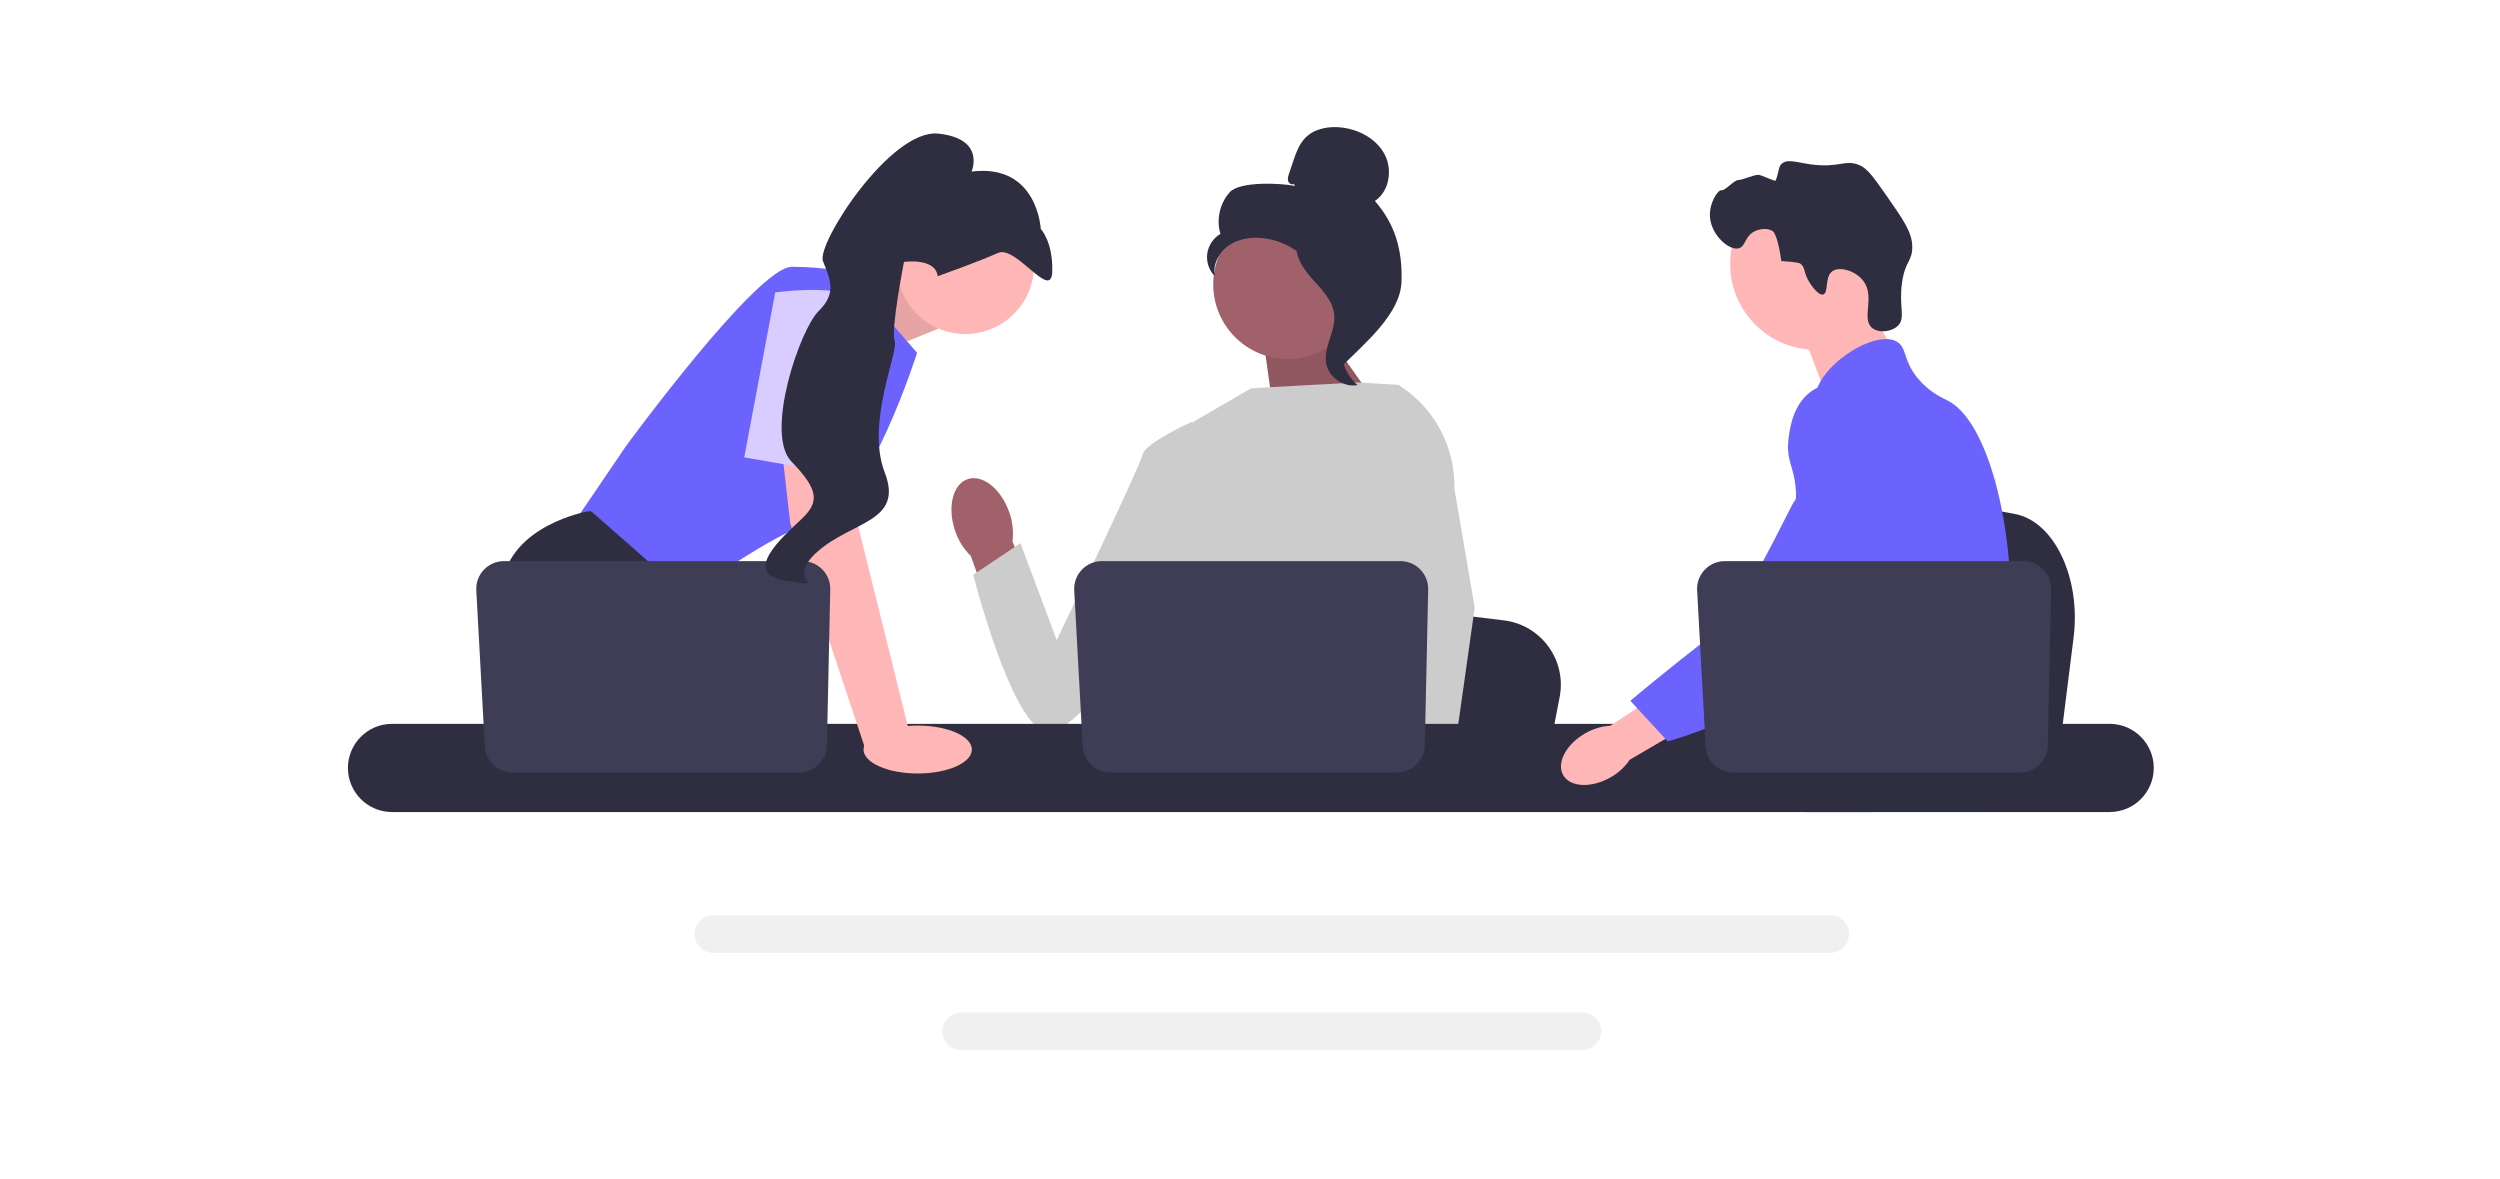 <svg width="1200" height="566" viewBox="0 0 1200 566" fill="none" xmlns="http://www.w3.org/2000/svg">
<g clip-path="url(#clip0_4257_54980)">
<path d="M995.335 305.952L992.62 327.574L985.881 381.278H850.498C851.555 369.241 853.001 351.916 854.544 333.213C854.697 331.345 854.856 329.465 855.008 327.574C858.88 280.56 863.117 227.358 863.117 227.358L880.915 230.673L915.447 237.095L929.519 239.71L967.2 246.726C985.987 250.217 998.91 277.419 995.335 305.952Z" fill="#2F2E41"/>
<path d="M892.93 140.358L909.578 169.492L877.58 192.169L863.93 156.358L892.93 140.358Z" fill="#FFB6B6"/>
<path d="M871.736 167.92C894.515 167.92 912.98 149.454 912.98 126.675C912.98 103.897 894.515 85.431 871.736 85.431C848.958 85.431 830.492 103.897 830.492 126.675C830.492 149.454 848.958 167.92 871.736 167.92Z" fill="#FFB6B6"/>
<path d="M868.774 135.896C865.499 130.912 866.784 128.305 864.042 126.473C864.042 126.473 862.939 125.736 855.043 125.316C853.275 112.592 851.068 111.049 851.068 111.049C848.525 109.27 844.75 109.848 842.402 110.936C837.436 113.236 838.011 118.205 834.667 119.156C830.048 120.47 821.643 113.065 820.815 104.587C820.14 97.672 824.595 90.956 826.362 91.311C828.114 91.663 832.309 86.308 834.574 86.391C836.121 86.447 842.441 83.7 844.141 83.915C845.997 84.15 852.119 87.344 852.374 86.614C854.147 81.542 853.626 80.135 855.13 78.684C857.796 76.113 862.156 77.903 868.996 78.865C883.071 80.843 885.527 76.202 892.74 79.347C896.383 80.936 899.432 85.222 905.381 93.727C913.7 105.622 917.86 111.57 917.887 118.506C917.914 125.581 914.488 125.132 912.983 135.605C911.308 147.263 914.867 152.594 910.979 156.381C907.974 159.309 901.866 160.004 898.657 157.434C893.163 153.036 900.353 142.422 894.273 134.668C890.541 129.908 883.035 127.79 879.597 130.143C875.709 132.803 877.851 140.612 875.117 141.353C872.776 141.987 869.344 136.764 868.774 135.896Z" fill="#2F2E41"/>
<path d="M964.851 298.338C963.7 318.008 959.131 324.218 957.531 347.448C957.181 352.548 956.971 358.468 956.971 365.528C956.971 367.327 956.981 369.068 956.981 370.768C956.981 374.387 956.911 377.808 956.49 381.278C956.171 384.048 955.621 386.838 954.711 389.778H865.881C865.871 389.758 865.871 389.738 865.861 389.718C865.341 387.458 865.011 385.298 864.761 383.228C864.681 382.568 864.611 381.918 864.551 381.278C864.471 380.528 864.401 379.788 864.331 379.058C864.061 376.148 863.791 373.398 863.151 370.768C862.291 367.137 860.731 363.718 857.53 360.418C856.221 359.068 854.911 358.018 853.631 357.098C853.381 356.927 853.141 356.758 852.891 356.588C849.351 354.157 846.001 352.407 843.101 347.448C843.051 347.378 843.011 347.298 842.971 347.228C842.471 346.358 841.171 344.077 840.231 341.038C839.24 337.878 838.641 333.907 839.721 329.848C842.291 320.228 851.811 319.268 859.591 309.548C860.431 308.498 861.261 307.338 862.051 306.048C865.571 300.327 866.521 295.288 867.641 289.298C867.821 288.327 867.981 287.367 868.111 286.438C868.211 285.738 868.301 285.048 868.371 284.367C868.99 278.657 868.691 273.738 867.961 269.338C865.581 254.927 858.561 246.008 863.521 233.077C865.081 229.018 867.291 225.968 869.521 223.358C874.24 217.827 879.091 214.238 878.251 207.098C877.401 199.898 871.941 198.907 871.331 192.617C871.021 189.438 872.061 186.088 874.011 182.798V182.788C880.251 172.198 895.831 162.448 905.731 162.758C907.561 162.808 909.181 163.218 910.531 164.008C915.421 166.887 913.381 173.177 920.871 181.998C926.441 188.548 932.74 191.168 935.131 192.407C944.601 197.348 952.301 211.918 957.531 230.548C957.571 230.688 957.611 230.827 957.651 230.978C960.881 242.648 963.161 255.898 964.291 269.338C964.771 275.028 965.051 280.748 965.111 286.407C965.161 290.927 965.061 294.848 964.851 298.338Z" fill="#6C63FF"/>
<path d="M898.33 365.728L896.52 370.768L895.38 373.927L892.739 381.278L889.68 389.778H870.01L873.31 381.278L874.84 377.318L877.38 370.768L881.64 359.768L898.33 365.728Z" fill="#FFB6B6"/>
<path d="M957.84 228.827C957.79 229.478 957.72 230.197 957.649 230.978C956.87 238.918 955.029 253.128 952.34 269.338C950.92 277.887 949.26 286.998 947.39 296.048C943.37 315.577 938.37 334.808 932.72 347.447C931.71 349.728 930.67 351.788 929.609 353.608C928.8 354.998 927.949 356.367 927.06 357.717C924.18 362.148 920.949 366.348 917.6 370.268C917.47 370.438 917.319 370.598 917.17 370.768C916.63 371.407 916.069 372.038 915.51 372.668C912.77 375.758 909.97 378.637 907.26 381.278C903.96 384.498 900.779 387.348 897.93 389.778H865.989L865.859 389.717L861.26 387.677C861.26 387.677 862.569 386.137 864.76 383.228C865.21 382.637 865.689 381.987 866.21 381.278C866.85 380.407 867.54 379.447 868.279 378.407C869.819 376.228 871.569 373.668 873.449 370.768C877.09 365.157 881.239 358.257 885.43 350.268C885.91 349.338 886.399 348.398 886.89 347.447C886.899 347.418 886.92 347.387 886.93 347.358C887.76 345.737 888.58 344.068 889.399 342.367C896.35 327.907 898.34 315.907 898.91 312.018C899.71 306.518 900.819 298.827 900.52 290.367C900.319 284.788 899.51 278.887 897.58 273.028V273.018C897.18 271.788 896.729 270.558 896.22 269.338C895.31 267.148 894.229 264.987 892.949 262.858C887.3 253.478 882.71 253.088 879.06 242.867C877.979 239.838 875.529 232.998 876.279 225.778V225.768C876.37 224.878 876.52 223.978 876.72 223.077V223.068C876.77 222.818 876.84 222.558 876.91 222.308C877.479 220.098 878.42 217.907 879.85 215.827C882.64 211.788 886.449 209.387 889.859 207.958L889.87 207.947C893.81 206.308 897.21 205.958 897.87 205.898C912.479 204.598 923.81 216.878 930 223.588C932.39 226.177 934.58 228.348 936.58 230.117C952.149 244.018 956.42 235.137 957.529 230.548C957.699 229.838 957.79 229.228 957.84 228.827Z" fill="#6C63FF"/>
<path d="M957.89 228.308C957.89 228.358 957.88 228.528 957.84 228.808C957.859 228.657 957.87 228.508 957.88 228.367C957.88 228.338 957.88 228.318 957.89 228.308Z" fill="#6C63FF"/>
<path d="M878.471 439.318H342.421C337.44 439.318 333.381 443.367 333.381 448.348C333.381 453.338 337.44 457.387 342.421 457.387H878.471C883.45 457.387 887.501 453.338 887.501 448.348C887.501 443.367 883.45 439.318 878.471 439.318Z" fill="#F0F0F0"/>
<path d="M759.51 485.998H461.37C456.39 485.998 452.34 490.048 452.34 495.028C452.34 500.008 456.39 504.068 461.37 504.068H759.51C764.49 504.068 768.55 500.008 768.55 495.028C768.55 490.048 764.49 485.998 759.51 485.998Z" fill="#F0F0F0"/>
<path d="M402.07 142.275L435.854 128.057L450.344 157.762L414.843 172.253L402.07 142.275Z" fill="#FFB6B6"/>
<path opacity="0.1" d="M402.07 142.275L435.854 128.057L450.344 157.762L414.843 172.253L402.07 142.275Z" fill="black"/>
<path d="M406.873 130.955L440.201 169.355C440.201 169.355 417.016 242.532 393.831 249.052C370.647 255.573 327.9 287.452 327.9 287.452L274.285 252.675L300.368 214.275C300.368 214.275 363.402 128.057 380.066 128.057C396.73 128.057 406.873 130.955 406.873 130.955Z" fill="#6C63FF"/>
<path d="M361.842 381.278H284.26L279.355 374.721L259.329 347.95L254.721 341.791C254.721 341.791 237.333 309.912 240.955 280.931C244.578 251.951 282.253 245.43 282.253 245.43H283.804L329.927 285.96L327.174 323.678L341.78 347.95L361.842 381.278Z" fill="#2F2E41"/>
<path d="M300.149 381.278H279.355V350.486L300.149 381.278Z" fill="#2F2E41"/>
<path d="M748.643 334.532L746.057 347.95L739.638 381.278H610.68C611.687 373.808 613.063 363.056 614.534 351.449C614.679 350.29 614.831 349.124 614.976 347.95C618.664 318.773 622.699 285.757 622.699 285.757L639.653 287.814L672.547 291.799L685.95 293.422L721.843 297.777C739.739 299.943 752.049 316.824 748.643 334.532Z" fill="#2F2E41"/>
<path d="M931.145 381.278H861.199C862.264 380.025 862.866 379.3 862.866 379.3L883.833 375.837L927.037 368.707C927.037 368.707 929.007 373.801 931.145 381.278Z" fill="#2F2E41"/>
<path d="M634.456 156.766L664.874 199.784L611.815 201.369L606.119 160.942L634.456 156.766Z" fill="#A0616A"/>
<path opacity="0.1" d="M634.456 156.766L664.874 199.784L611.815 201.369L606.119 160.942L634.456 156.766Z" fill="black"/>
<path d="M484.445 245.896C480.542 234.637 471.569 227.525 464.404 230.01C457.239 232.495 454.596 243.635 458.502 254.898C460.001 259.418 462.56 263.514 465.966 266.842L483.106 314.339L505.223 305.821L485.978 259.902C486.593 255.178 486.067 250.375 484.445 245.896Z" fill="#A0616A"/>
<path d="M690.347 223.977L690.306 267.817L686.227 284.011L677.837 317.317L671.729 347.95L667.179 370.772L665.556 378.923C664.331 379.742 663.114 380.524 661.897 381.278H555.921C549.9 377.663 546.531 374.851 546.531 374.851C546.531 374.851 548.198 373.286 550.103 370.772C553.32 366.527 557.211 359.571 554.827 352.927C554.327 351.536 554.197 349.841 554.349 347.95C555.32 335.474 568.405 314.375 568.405 314.375L565.695 283.061L564.507 269.339L572.884 202.429L600.192 186.555L604.906 186.099L651.442 183.584L670.677 184.693L671.553 184.932L690.347 223.977Z" fill="#CCCCCC"/>
<path d="M692.414 381.278H669.229L668.207 370.772L668.186 370.562L674.75 370.113L691.827 368.947L692.124 375.235L692.356 380.061L692.414 381.278Z" fill="#FFB6B6"/>
<path d="M698.122 234.576L707.861 291.72L699.913 347.95L698.674 356.702L696.486 372.156L695.812 376.909L695.834 377.423L696.001 381.278H668.469L667.454 370.772L667.368 369.83L665.295 348.312L665.259 347.95L660.861 302.319L669.483 269.339L670.121 266.912V266.905L673.872 210.435L670.967 184.773L670.938 184.534C670.996 184.57 671.046 184.606 671.104 184.642C671.257 184.736 671.409 184.831 671.553 184.932C688.478 195.67 698.564 214.507 698.122 234.576Z" fill="#CCCCCC"/>
<path d="M582.748 213.379L572.161 202.428C572.161 202.428 549.496 212.646 548.367 218.314C547.237 223.983 507.22 307.24 507.22 307.24L489.81 260.741L467.148 275.872C467.148 275.872 485.332 348.063 502.338 351.453C519.344 354.842 576.34 266.007 576.34 266.007L582.748 213.379Z" fill="#CCCCCC"/>
<path d="M1012.64 347.448H188.16C176.49 347.448 167 356.948 167 368.617C167 380.287 176.49 389.778 188.16 389.778H1012.64C1024.31 389.778 1033.81 380.288 1033.81 368.617C1033.81 356.947 1024.31 347.448 1012.64 347.448Z" fill="#2F2E41"/>
<path d="M685.523 282.94L683.92 357.742C683.765 364.983 677.85 370.772 670.607 370.772H533.005C525.933 370.772 520.095 365.245 519.709 358.184L515.62 283.381C515.203 275.753 521.276 269.339 528.915 269.339H672.21C679.676 269.339 685.683 275.476 685.523 282.94Z" fill="#3F3D56"/>
<path d="M463.385 160.331C481.567 160.331 496.307 145.592 496.307 127.409C496.307 109.227 481.567 94.488 463.385 94.488C445.202 94.488 430.463 109.227 430.463 127.409C430.463 145.592 445.202 160.331 463.385 160.331Z" fill="#FFB6B6"/>
<path d="M408.322 213.551L411.945 252.675L436.578 351.935L415.297 359.394L379.341 251.226L374.375 207.755L408.322 213.551Z" fill="#FFB6B6"/>
<path d="M398.523 282.94L396.92 357.742C396.764 364.983 390.85 370.772 383.607 370.772H246.005C238.933 370.772 233.095 365.245 232.709 358.184L228.62 283.381C228.203 275.753 234.276 269.339 241.915 269.339H385.21C392.676 269.339 398.683 275.476 398.523 282.94Z" fill="#3F3D56"/>
<path d="M440.5 371.278C454.859 371.278 466.5 366.129 466.5 359.778C466.5 353.427 454.859 348.278 440.5 348.278C426.141 348.278 414.5 353.427 414.5 359.778C414.5 366.129 426.141 371.278 440.5 371.278Z" fill="#FFB6B6"/>
<path d="M357.242 219.532L372.095 140.374C372.095 140.374 413.393 134.578 414.842 148.344C416.291 162.11 413.806 229.386 413.806 229.386L357.242 219.532Z" fill="#D9CCFF"/>
<path d="M450.095 132.586C450.095 132.586 470.461 125.318 479.051 121.407C487.642 117.496 504.708 144.773 505.088 130.367C505.468 115.961 499.57 109.92 499.57 109.92C499.57 109.92 498.098 78.405 466.347 82.345C466.347 82.345 473.331 66.578 450.406 64.14C427.482 61.702 391.817 117.061 395.011 125.334C398.205 133.607 402.034 140.447 392.972 149.292C383.91 158.138 366.942 208.062 379.852 221.496C392.763 234.93 393.61 240.759 384.764 249.117C375.918 257.474 355.01 275.647 377.617 278.802C400.224 281.957 375.549 279.6 392.403 264.776C409.256 249.951 433.85 250.556 424.667 226.771C415.484 202.986 431.438 168.902 429.442 163.731C427.446 158.56 433.915 125.726 433.915 125.726C433.915 125.726 448.97 123.514 450.095 132.586Z" fill="#2F2E41"/>
<path d="M618.191 172.337C637.984 172.337 654.029 156.291 654.029 136.499C654.029 116.706 637.984 100.661 618.191 100.661C598.399 100.661 582.354 116.706 582.354 136.499C582.354 156.291 598.399 172.337 618.191 172.337Z" fill="#A0616A"/>
<path d="M621.052 88.317C620.015 88.923 618.626 88.007 618.293 86.853C617.961 85.699 618.348 84.474 618.732 83.337L620.666 77.609C622.037 73.548 623.493 69.344 626.463 66.252C630.946 61.586 638.07 60.399 644.483 61.259C652.719 62.363 660.845 66.823 664.675 74.198C668.504 81.572 666.874 91.862 659.954 96.463C669.816 107.767 673.254 120.364 672.711 135.355C672.168 150.346 655.832 164.143 645.178 174.703C642.799 173.261 640.636 166.502 641.944 164.047C643.253 161.592 641.378 158.747 642.998 156.485C644.619 154.224 645.974 157.825 644.336 155.576C643.303 154.157 647.337 150.893 645.8 150.043C638.369 145.935 635.897 136.672 631.23 129.579C625.6 121.023 615.964 115.228 605.767 114.267C600.15 113.737 594.217 114.697 589.613 117.958C585.009 121.219 582.028 127.046 583.096 132.586C580.33 129.779 578.954 125.664 579.473 121.758C579.992 117.852 582.396 114.24 585.798 112.252C583.729 105.41 585.502 97.541 590.303 92.247C595.105 86.953 614.584 87.854 621.594 89.248L621.052 88.317Z" fill="#2F2E41"/>
<path d="M622.141 114.475C631.425 115.477 638.129 123.52 643.79 130.947C647.053 135.228 650.471 139.956 650.389 145.338C650.306 150.779 646.668 155.447 644.929 160.603C642.087 169.032 644.857 179.061 651.622 184.836C644.938 186.105 637.711 181.093 636.557 174.387C635.214 166.581 641.131 159.047 640.43 151.157C639.813 144.206 634.335 138.857 629.678 133.66C625.022 128.462 620.648 121.566 622.79 114.924L622.141 114.475Z" fill="#2F2E41"/>
<path d="M760.947 351.977C751.75 357.208 746.995 366.194 750.325 372.046C753.654 377.898 763.808 378.401 773.007 373.167C776.711 371.126 779.872 368.229 782.226 364.716L820.913 342.061L809.894 324.132L772.925 348.37C768.702 348.599 764.594 349.836 760.947 351.977Z" fill="#FFB6B6"/>
<path d="M891.934 185.841C890.778 185.383 880.634 181.541 871.373 186.613C860.734 192.439 859.091 205.739 858.515 210.404C857.184 221.18 861.106 223.596 861.934 234.505C863.483 254.915 867.567 231.631 861.044 240.947C858.786 244.172 835.727 294.146 823.01 303.934C798.276 322.971 782.57 336.378 782.57 336.378L800.501 355.856C800.501 355.856 828.834 348.306 853.877 332.045C879.565 315.365 892.409 307.026 902.346 290.71C903.202 289.305 923.677 254.534 912.681 216.086C910.173 207.316 905.577 191.247 891.934 185.841Z" fill="#6C63FF"/>
<path d="M984.523 282.94L982.92 357.742C982.765 364.983 976.85 370.772 969.607 370.772H832.005C824.933 370.772 819.095 365.245 818.709 358.184L814.62 283.381C814.203 275.753 820.276 269.339 827.915 269.339H971.21C978.676 269.339 984.683 275.476 984.523 282.94Z" fill="#3F3D56"/>
</g>
<defs>
<clipPath id="clip0_4257_54980">
<rect width="866.81" height="443.068" fill="white" transform="translate(167 61)"/>
</clipPath>
</defs>
</svg>
